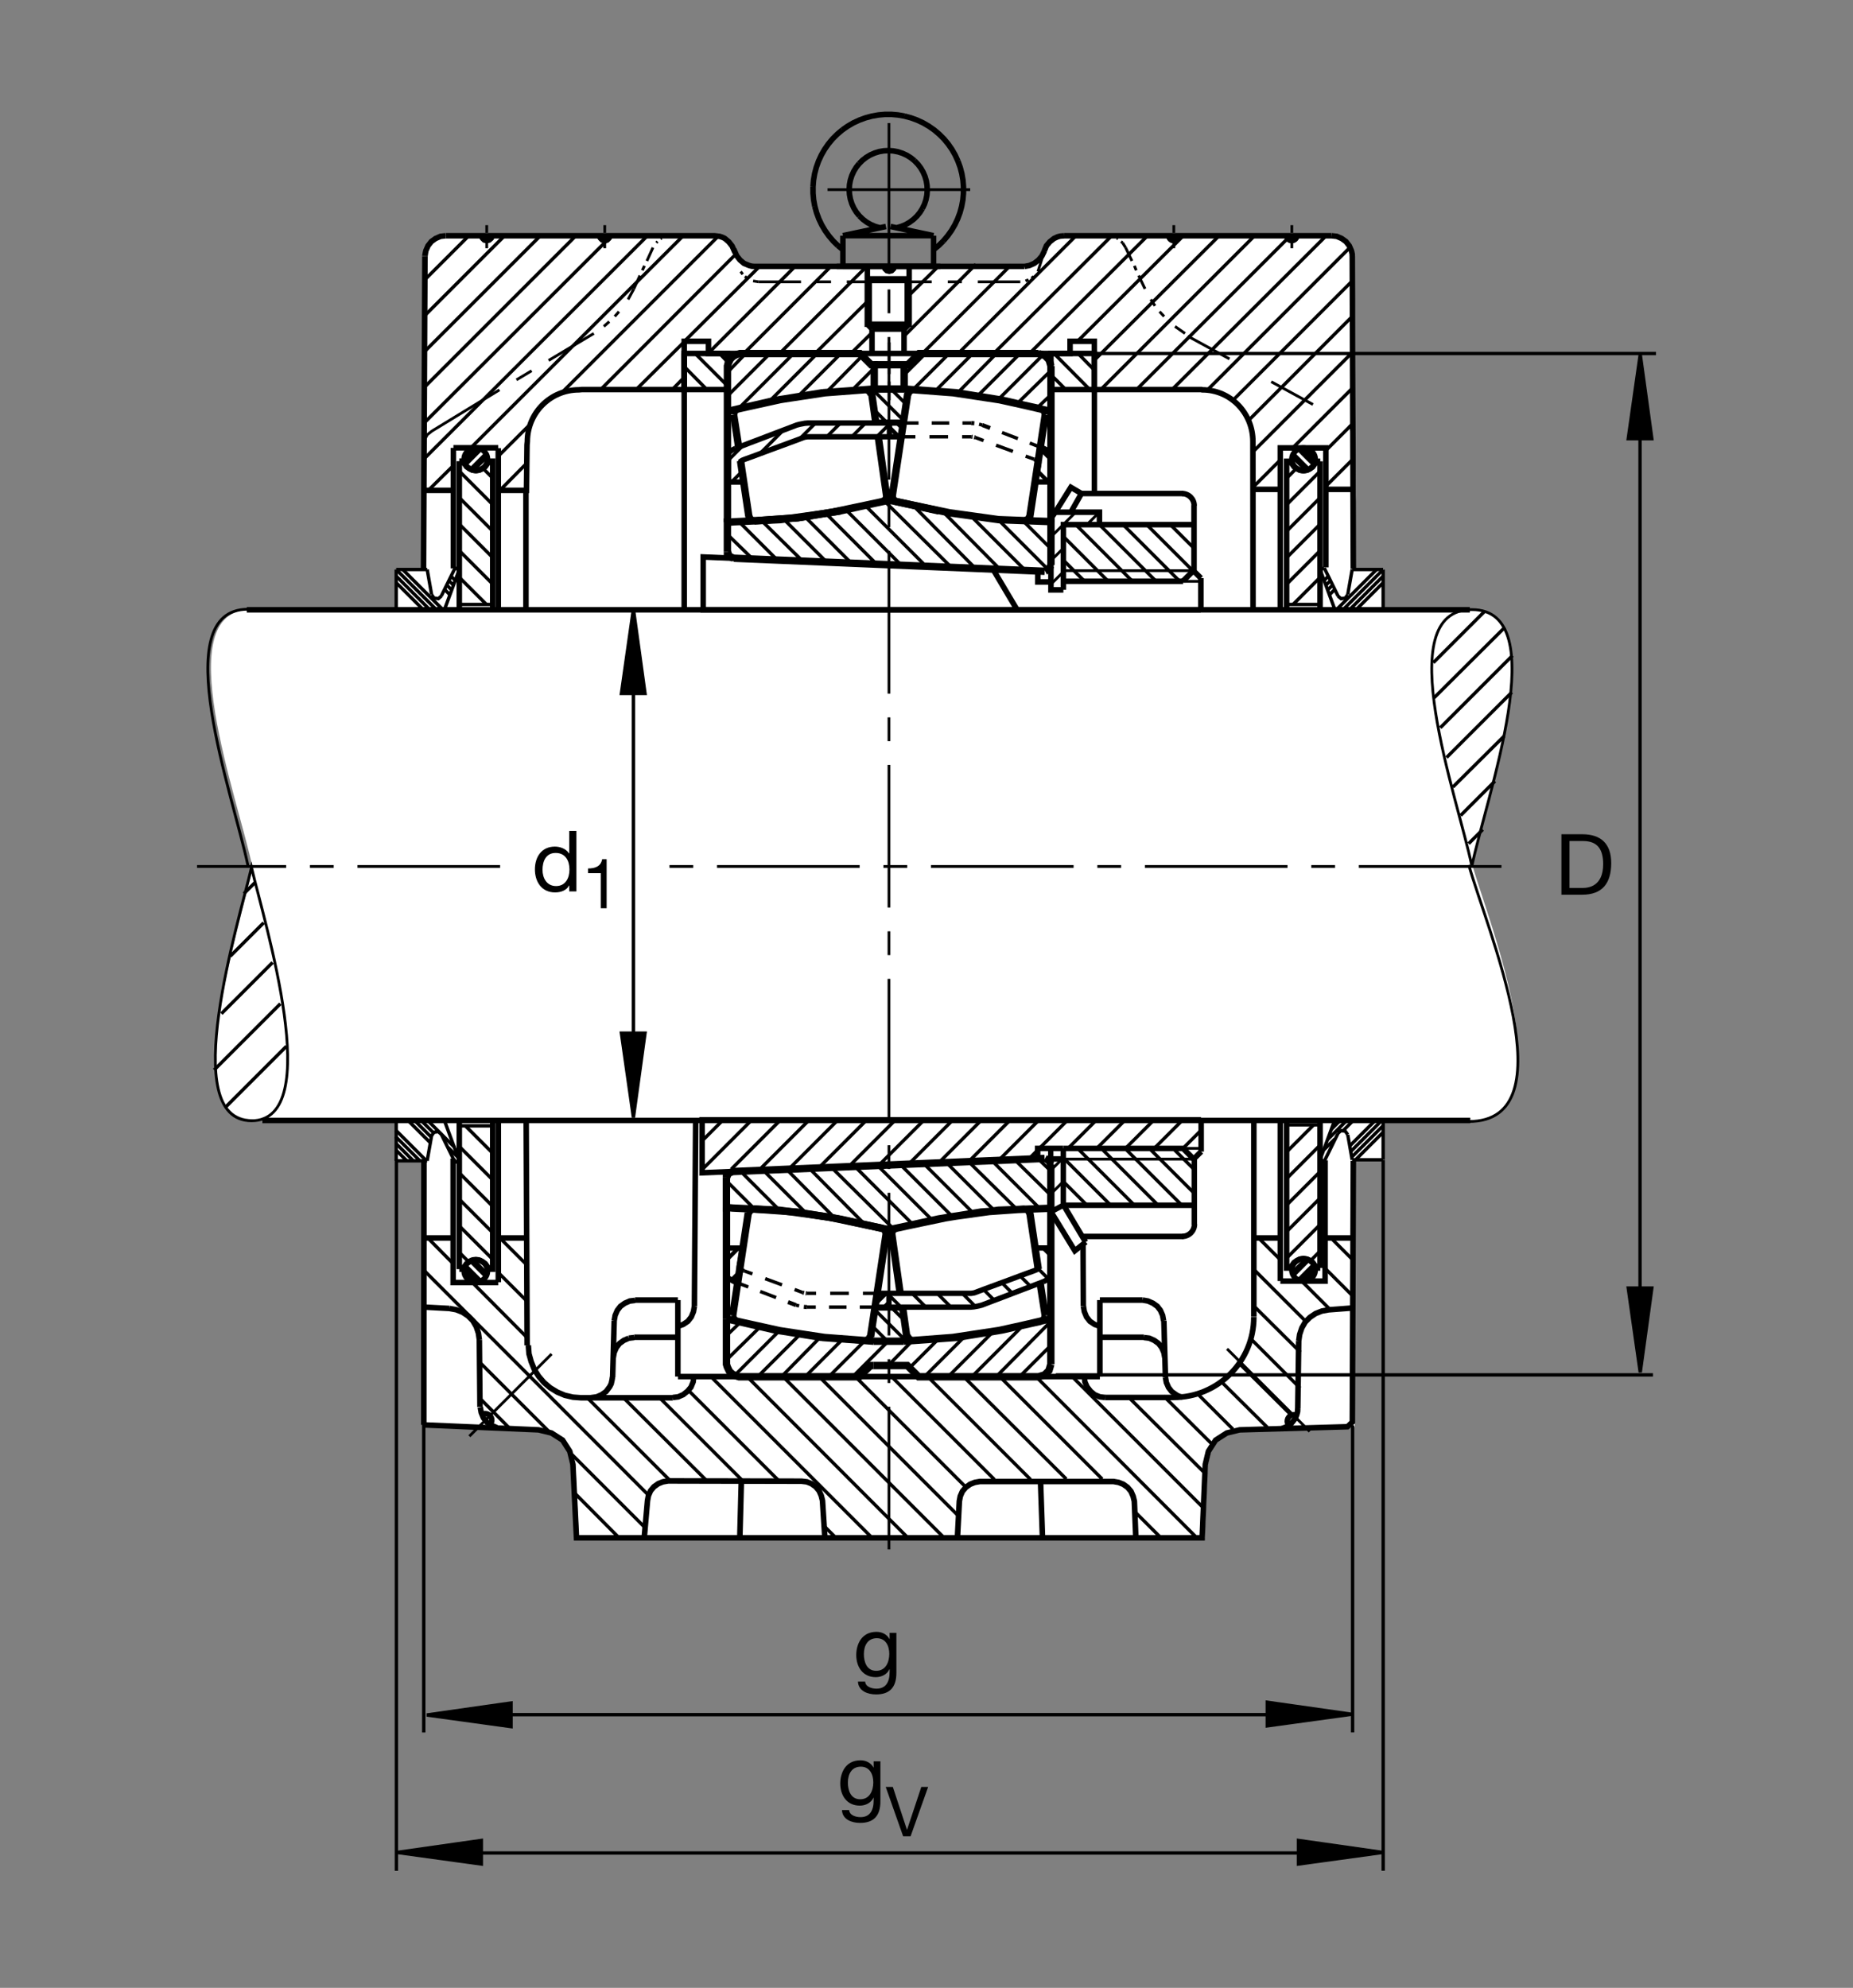 <?xml version="1.0" encoding="utf-8"?>
<!-- Generator: Adobe Illustrator 22.1.0, SVG Export Plug-In . SVG Version: 6.00 Build 0)  -->
<svg version="1.1" id="Ebene_1" xmlns="http://www.w3.org/2000/svg" xmlns:xlink="http://www.w3.org/1999/xlink" x="0px" y="0px"
	 viewBox="0 0 779.526 836.22" style="enable-background:new 0 0 779.526 836.22;" xml:space="preserve">
<rect x="0" y="0" width="779.526" height="836.22" fill="#808080" stroke="none"/>
<style type="text/css">
	.st0{fill:none;}
	.st1{fill:#FFFFFF;}
	.st2{fill-rule:evenodd;clip-rule:evenodd;stroke:#000000;stroke-width:1.165;stroke-miterlimit:10;}
	.st3{fill:none;stroke:#000000;stroke-width:1.165;stroke-miterlimit:10;}
	.st4{fill:none;stroke:#000000;stroke-width:2.329;stroke-miterlimit:10;}
	.st5{fill:none;stroke:#000000;stroke-width:1.165;stroke-miterlimit:10.433;}
	.st6{fill:none;stroke:#000000;stroke-width:2.33;stroke-miterlimit:10.433;}
	.st7{fill:none;stroke:#000000;stroke-width:1.165;stroke-miterlimit:10.433;stroke-dasharray:20,20;}
	.st8{fill:none;stroke:#000000;stroke-width:1.178;stroke-miterlimit:10;}
	.st9{fill:none;stroke:#000000;stroke-width:1.165;stroke-miterlimit:10.433;stroke-dasharray:60,10,10,10;}
	.st10{fill:none;stroke:#000000;stroke-width:2.356;stroke-miterlimit:10;}
	.st11{fill:none;stroke:#000000;stroke-width:2.33;stroke-miterlimit:3.864;}
	.st12{fill:none;stroke:#000000;stroke-width:1.417;stroke-miterlimit:3.864;}
	.st13{fill:none;stroke:#000000;stroke-width:1.165;stroke-miterlimit:10;stroke-dasharray:60,10,10,10;}
	.st14{fill:none;stroke:#000000;stroke-width:0;stroke-miterlimit:10;}
	.st15{stroke:#000000;stroke-width:1.417;stroke-miterlimit:3.864;}
	.st16{fill:none;stroke:#000000;stroke-width:3.107;stroke-miterlimit:10;}
	.st17{fill:none;stroke:#000000;stroke-width:2.268;stroke-miterlimit:3.864;}
	.st18{fill:none;stroke:#000000;stroke-width:1.417;stroke-miterlimit:10;}
	.st19{fill:none;stroke:#000000;stroke-width:1.7;stroke-miterlimit:10;}
	.st20{fill:none;stroke:#000000;stroke-width:1.701;stroke-miterlimit:10;stroke-dasharray:60,10,10,10;}
	.st21{fill:none;stroke:#000000;stroke-width:1.701;stroke-miterlimit:10;}
	.st22{fill:none;stroke:#000000;stroke-width:2.268;stroke-miterlimit:10;}
	.st23{fill:none;stroke:#000000;stroke-width:1.417;stroke-miterlimit:10.433;}
	.st24{fill:none;stroke:#000000;stroke-width:2.268;stroke-miterlimit:10.433;}
</style>
<polygon class="st0" points="0,0 779.526,0 779.526,836.22 0,836.22 0,0 "/>
<path class="st1" d="M105.368,256.46c-34.834,0-5.044,79.766,0.904,108.652c-5.481,25.544-31.946,105.684,0.156,105.684
	l-2.092,0.049l62.148,0.352v17.188h11.875l-0.312,31.875l0.312,79.063l49.231,2.344l5.454,1.318l4.699,3.008l3.008,4.698
	l1.316,5.458l1.504,30.938h131.604h131.607l1.318-30.938l1.314-5.458l3.008-4.698l4.702-3.008l5.45-1.318l47.373-1.416
	l-0.439-79.678v-32.724h12.5v-4.151l-0.21-12.5l36.606,0.342c41.284-0.342,8.071-83.276,1.147-107.014
	c5.947-28.887,34.732-107.822-0.102-107.822h-8.193l-29.092-0.352l-0.156-17.029h-12.5l0.869-30.972l-0.469-100.406v-0.869
	c-0.098-0.581-0.352-1.47-0.352-1.47l-0.893-2.041l-1.406-1.784l-1.782-1.277l-2.041-0.894l-2.227-0.256l-112.559,0.024
	l-1.573,0.134c-0.478,0.097-1.206,0.335-1.206,0.335l-1.416,0.656l-1.787,1.401l-1.401,1.66l-0.893,2.171l-0.493,1.111
	c-0.171,0.427-0.532,1.057-0.532,1.057l-1.401,1.66l-1.787,1.404l-2.041,0.894l-2.168,0.383h-56.792h-56.788l-0.064-0.005
	l-1.081-0.1c-0.402-0.093-1.025-0.278-1.025-0.278l-2.171-0.894l-1.658-1.404l-1.403-1.787l-0.894-2.041h-0.127l-0.894-2.044
	l-1.404-1.787l-1.658-1.401c0,0-0.594-0.334-0.994-0.493l-1.179-0.393l-2.168-0.264H188.513l-2.17,0.256l-2.041,0.894l-1.788,1.277
	l-1.404,1.784l-0.893,2.041c0,0-0.171,1.392-0.227,2.298l-1.58,98.291l-0.156,33.128h-11.25l-0.157,16.875
	C166.848,256.196,105.586,256.46,105.368,256.46L105.368,256.46z"/>
<polygon class="st2" points="569.19,183.759 568.545,180.676 569.19,183.759 "/>
<polygon class="st2" points="568.418,180.422 568.179,179.907 568.418,180.422 "/>
<polygon class="st2" points="567.993,179.455 567.612,178.815 567.993,179.455 "/>
<polygon class="st2" points="498.525,140.268 494.316,137.331 498.525,140.268 "/>
<line class="st3" x1="489.721" y1="133.122" x2="487.807" y2="131.079"/>
<polygon class="st2" points="485.893,128.654 484.106,125.974 485.893,128.654 "/>
<polygon class="st2" points="439.361,105.562 436.636,114.235 439.361,105.562 "/>
<line class="st3" x1="434.848" y1="116.276" x2="433.955" y2="117.043"/>
<polygon class="st2" points="432.68,117.68 431.401,118.19 432.68,117.68 "/>
<polygon class="st2" points="465.732,99.177 468.154,99.431 465.732,99.177 "/>
<polygon class="st2" points="469.814,100.197 470.327,100.451 469.814,100.197 "/>
<path class="st3" d="M471.602,101.601l0.64,0.507 M472.241,102.109l1.274,2.044"/>
<polygon class="st2" points="319.102,118.571 316.804,118.19 319.102,118.571 "/>
<line class="st3" x1="314.378" y1="117.043" x2="313.359" y2="116.276"/>
<polygon class="st2" points="312.466,115.381 311.572,114.235 312.466,115.381 "/>
<polygon class="st2" points="282.605,99.177 280.178,99.431 282.605,99.177 "/>
<polygon class="st2" points="278.391,100.197 277.881,100.451 278.391,100.197 "/>
<polygon class="st2" points="276.607,101.601 276.096,102.109 276.607,101.601 "/>
<polygon class="st2" points="266.653,121.506 264.228,125.974 266.653,121.506 "/>
<line class="st3" x1="260.4" y1="131.079" x2="258.613" y2="133.122"/>
<polygon class="st2" points="256.316,135.29 254.018,137.331 256.316,135.29 "/>
<path class="st3" d="M374.102,118.571h-17.864 M349.599,118.571h-5.996 M336.968,118.571h-17.866 M274.69,104.152l-2.552,5.616
	 M271.118,111.809l-0.891,1.914 M269.204,115.893l-2.551,5.613 M254.402,104.409v-3.064 M254.402,100.07v-1.023 M254.402,97.9v-3.19
	 M249.807,140.268l-19.014,11.355 M223.647,155.962l-6.382,3.831 M204.761,104.409v-3.064 M204.761,100.07v-1.023 M204.761,97.9
	v-3.19 M374.102,118.571h17.869 M398.736,118.571h5.869 M411.367,118.571h17.866 M473.516,104.152l2.681,5.616 M477.217,111.809
	l0.766,1.914 M479.004,115.893l2.68,5.613 M493.804,104.409v-3.064 M493.804,100.07v-1.023 M493.804,97.9v-3.19 M543.448,104.409
	v-3.064 M543.448,100.07v-1.023 M543.448,97.9v-3.19"/>
<path class="st4" d="M287.837,148.688v15.186 M103.818,256.523h514.526 M209.609,205.349v-7.019 M460.371,163.874h-18.262v-15.186
	h18.262V163.874L460.371,163.874z M439.316,105.556l0.893-2.168l1.401-1.66l1.787-1.404l1.421-0.655c0,0,0.723-0.239,1.201-0.337
	l1.577-0.132 M560.21,99.177l2.168,0.254l2.041,0.894l1.787,1.277l1.401,1.787l0.893,2.038c0,0,0.259,0.889,0.352,1.468v0.871
	 M187.461,99.177l-2.171,0.254l-2.043,0.894l-1.785,1.277l-1.404,1.787l-0.894,2.038c0,0-0.361,1.387-0.415,2.293 M557.807,205.864
	h11.44 M256.787,99.177l-0.598,1.021l-0.766,0.766l-1.02,0.254l-1.021-0.254l-0.767-0.766c0,0-0.415-0.589-0.591-1.006
	 M207.171,99.177l-0.537,1.062l-0.852,0.725l-1.02,0.254l-1.023-0.254l-0.764-0.766c0,0-0.385-0.574-0.54-0.981 M430.923,112.092
	l2.138-0.41l2.041-0.894l1.787-1.404l1.406-1.658c0,0,0.357-0.632,0.527-1.06l0.537-1.072 M309.018,105.556v0.127 M538.652,205.864
	h-11.523 M538.599,255.893V188.41h19.175v50.278 M560.151,99.177H447.612 M439.316,105.556v0.127 M430.893,112.065h-56.792
	 M568.882,107.727l0.439,131.577 M209.609,256.301V188.52 M190.732,239.099V188.41 M178.374,206.281h12.373 M209.609,188.378
	h-18.862"/>
<path class="st5" d="M104.316,256.279c-34.837,0-5.95,79.021,0,107.908 M619.194,256.44c-34.834,0-5.947,79.019,0,107.908
	 M619.194,256.44c34.834,0,5.947,79.019,0,107.908"/>
<path class="st4" d="M287.837,163.874h18.176v-15.186h-18.176V163.874L287.837,163.874z M178.755,107.817l-0.583,131.753"/>
<polyline class="st3" points="178.508,185.195 179.734,182.883 181.701,181.335 210.119,164.003 "/>
<line class="st4" x1="460.395" y1="207.644" x2="460.395" y2="163.833"/>
<line class="st6" x1="221.255" y1="206.196" x2="221.255" y2="256.506"/>
<path class="st4" d="M178.286,599.389l0.059-111.055 M190.632,487.368v52.138h18.997 M209.629,539.36v-67.9 M221.355,471.772
	l0.393,94.16 M201.653,563.56l0.263,28.3 M283.066,587.993h-38.774 M257.722,579.331l0.657-23.77 M266.784,562.524h18.384
	 M292.126,549.526l0.525-78.379 M267.178,546.899h17.991 M285.168,546.899v32.168 M285.195,579.067H462.7 M462.7,579.067v-32.168
	 M558.95,550.991l10.376-0.791 M546.347,564.116l-0.395,28.311 M490.278,579.331l-0.659-23.77 M481.216,562.524H462.7
	 M480.693,546.899H462.7 M189.048,550.424l-10.498-0.567 M267.178,547.026l-2.234,0.264l-2.1,0.918l-1.839,1.318l-1.313,1.699
	l-0.918,2.109l-0.396,2.227 M257.666,579.233l-0.183,1.221l-0.367,1.651l-0.61,1.211l-1.541,2.061l-1.839,1.309l-2.102,0.918
	l-3.006,0.419 M283.066,587.866l2.232-0.263l2.102-0.918l1.836-1.446l1.445-1.709l0.921-2.227l0.262-2.237 M285.168,557.924
	l2.232-0.781l1.967-1.318l1.445-1.836l0.921-2.236l0.393-2.227 M266.784,562.651l-2.233,0.264 M264.551,562.915l-2.102,0.918
	l-1.839,1.318l-1.311,1.709l-0.921,2.099l-0.393,2.227 M209.007,600.532l-2.232-0.918l-1.971-1.318l-1.445-1.836l-0.918-2.236
	l-0.396-2.227 M201.653,563.56l-0.393-2.754l-0.921-2.763l-1.445-2.49l-1.967-1.973l-2.364-1.572l-2.627-1.055l-2.888-0.527
	 M456.137,579.067l0.259,2.237l0.923,2.1l1.44,1.836l1.709,1.446l2.231,0.918l2.237,0.263 M490.014,571.186l-0.396-2.227
	l-0.918-2.099l-1.314-1.709l-1.835-1.318l-2.105-0.918l-2.232-0.264 M489.487,555.561l-0.391-2.227l-0.923-2.109l-1.314-1.699
	l-1.836-1.318l-2.099-0.918l-2.217-0.391 M462.729,557.924l-2.232-0.781l-1.973-1.318l-1.445-1.836l-0.918-2.236l-0.396-2.227
	 M490.278,579.331l0.391,2.236l0.923,2.1l1.313,1.709l1.836,1.309c0,0,1.186,0.869,2.568,0.966 M538.994,601.089l2.232-0.918
	l1.968-1.308l1.445-1.846c0,0,0.259-0.411,0.406-0.683l0.459-1.172l0.362-1.338l0.078-1.406 M546.347,564.116l0.391-2.754
	l0.923-2.754l1.445-2.5l1.968-1.962l2.363-1.582l2.627-1.045l2.885-0.528 M244.453,587.993l-3.413-0.254l-3.415-0.791l-3.152-1.319
	l-3.02-1.836l-2.625-2.227l-2.233-2.627l-1.836-2.891l-1.316-3.281l-0.918-3.281l-0.263-3.555 M178.369,520.766h12.264
	 M209.629,520.766h11.726 M618.516,471.323H110.388"/>
<path class="st5" d="M617.891,471.772c42.588,0,7.271-81.665,0-107.944 M105.801,471.46c-31.372,0-5.356-83.64,0-106.526
	C111.157,387.819,137.173,471.46,105.801,471.46L105.801,471.46z"/>
<line class="st7" x1="499.682" y1="141.406" x2="566.45" y2="177.863"/>
<path class="st4" d="M372.06,112.065l0.257,1.021l0.764,0.765l1.021,0.256l1.021-0.256l0.766-0.765l0.257-1.021l-0.257,1.021
	l-0.766,0.765 M287.837,163.874h-43.106l-1.214,0.114c-12.029,0-21.677,9.751-21.677,21.783l-0.134,1.33l-0.229,19.18h-11.868
	 M287.837,256.523V143.586h10.207v5.102h152.116v-5.102h10.21v20.288h45.044l0.293,0.114c12.027,0,21.367,9.751,21.367,21.783
	l0.054,70.734 M374.102,112.065h-56.787l-0.063-0.005l-1.079-0.1c-0.406-0.092-1.028-0.278-1.028-0.278l-2.168-0.894l-1.66-1.404
	l-1.404-1.787l-0.894-2.041h-0.125l-0.896-2.041l-1.404-1.787l-1.658-1.404c0,0-0.591-0.332-0.993-0.493l-1.18-0.393l-2.165-0.262
	H187.554"/>
<path class="st6" d="M495.893,99.165c0,1.13-1.021,2.048-2.153,2.048c-1.133,0-2.046-0.918-2.046-2.048 M545.556,99.165
	c0,1.13-1.02,2.048-2.148,2.048c-1.133,0-2.051-0.918-2.051-2.048"/>
<line class="st8" x1="516.201" y1="567.407" x2="550.967" y2="602.172"/>
<path class="st6" d="M542.232,599.633c-0.381-0.479-0.684-1.084-0.684-1.738c0-1.543,1.245-2.784,2.783-2.784
	c0.381,0,0.747,0.078,1.079,0.215"/>
<line class="st8" x1="232.048" y1="569.565" x2="197.453" y2="604.165"/>
<path class="st6" d="M206.189,599.165c0.383-0.479,0.686-1.084,0.686-1.738c0-1.543-1.245-2.783-2.783-2.783
	c-0.381,0-0.747,0.078-1.08,0.214"/>
<line class="st9" x1="631.641" y1="364.484" x2="276.638" y2="364.484"/>
<path class="st4" d="M538.628,538.911h18.818V488.1 M455.742,549.526l-0.127-26.133 M557.446,520.766h11.88"/>
<line class="st6" x1="527.466" y1="553.95" x2="527.466" y2="471.303"/>
<path class="st4" d="M527.671,520.766h10.933 M538.604,471.382v67.5"/>
<path class="st10" d="M438.554,646.811l-0.815-23.603 M311.233,646.811l0.632-23.848 M402.798,646.391l0.786-14.903l0.386-2.07
	l0.908-2.07l1.421-1.68l1.812-1.298l1.943-0.771l2.197-0.391h56.153l2.197,0.391l1.943,0.771l1.812,1.298l1.421,1.68l0.908,2.07
	l0.513,2.07l0.615,15.108 M346.987,646.596l-0.979-15.362l-0.517-2.06l-0.906-2.07l-1.423-1.69l-1.809-1.289l-1.943-0.771
	l-2.197-0.264l-56.153-0.127l-2.197,0.391l-1.941,0.771l-1.811,1.289l-1.423,1.69l-0.905,2.07l-0.389,2.06l-1.35,15.362"/>
<path class="st11" d="M195.242,193.166c0-2.634,2.2-4.768,4.915-4.768c2.717,0,4.917,2.134,4.917,4.768
	c0,2.634-2.2,4.771-4.917,4.771C197.441,197.937,195.242,195.8,195.242,193.166L195.242,193.166z"/>
<line class="st9" x1="373.977" y1="651.772" x2="373.977" y2="51.145"/>
<path class="st4" d="M395.583,112.075H351.98 M569.326,488.325l-0.419,109.902l-2.051,1.943l-45.332,1.318l-5.454,1.319
	l-4.697,3.008l-3.013,4.698l-1.314,5.449l-1.319,30.947H374.121H242.517l-1.504-30.947l-1.316-5.449l-3.008-4.698l-4.7-3.008
	l-5.452-1.319l-48.193-2.08 M464.936,587.866h28.198l0.566-0.029c18.648,0,33.765-15.117,33.765-33.76 M193.218,256.406v-62.405
	 M193.22,194.001h1.309 M194.612,194.001l1.645,2.305l1.223,0.786l1.192,0.622l1.543,0.247l1.458-0.219l1.191-0.594l1.294-0.842
	l1.646-2.305 M205.803,194.001h1.481v62.405"/>
<path class="st11" d="M195.242,534.643c0-2.637,2.2-4.776,4.915-4.776c2.717,0,4.917,2.138,4.917,4.776
	c0,2.627-2.2,4.765-4.917,4.765C197.441,539.409,195.242,537.271,195.242,534.643L195.242,534.643z"/>
<path class="st4" d="M193.218,471.479v62.402 M193.22,533.881h1.309 M194.612,533.881l1.645-2.305l1.223-0.791l1.192-0.616
	l1.543-0.244l1.458,0.215l1.191,0.596l1.294,0.84l1.646,2.305 M205.803,533.881h1.481v-62.402 M555.323,471.04v62.354
	 M555.41,533.393h-1.396 M553.93,533.393l-1.646-2.295l-1.225-0.791l-1.192-0.625l-1.543-0.244l-1.455,0.215l-1.191,0.596
	l-1.294,0.85l-1.651,2.295 M542.734,533.393h-1.479V471.04"/>
<path class="st11" d="M543.467,534.233c0-2.636,2.202-4.766,4.917-4.766c2.715,0,4.912,2.129,4.912,4.766
	c0,2.637-2.197,4.766-4.912,4.766C545.669,538.999,543.467,536.87,543.467,534.233L543.467,534.233z"/>
<path class="st12" d="M566.982,477.319l-1.03-1.445l-1.777-0.273l-1.372,1.172 M581.87,487.876h-13.037 M568.833,487.876
	l-1.851-10.488 M562.871,476.772l-5.761,11.719 M557.109,488.491l-1.782-0.615 M555.327,487.876l6.265-16.953 M581.87,487.846
	v-16.992 M581.846,470.932h-20.279 M181.557,477.749l1.028-1.435l1.782-0.273l1.372,1.162 M166.673,488.305h13.032 M179.704,488.305
	l1.853-10.488 M185.671,477.202l5.759,11.719 M191.43,488.921l1.783-0.615 M193.213,488.305l-6.264-16.953 M166.673,488.286v-17.002
	 M166.697,471.362h20.275"/>
<path class="st4" d="M555.323,256.406v-62.354 M555.41,194.052h-1.396 M553.93,194.052l-1.646,2.305l-1.225,0.789l-1.192,0.622
	l-1.543,0.244l-1.455-0.217l-1.191-0.596l-1.294-0.842l-1.651-2.305 M542.734,194.052h-1.479v62.354"/>
<path class="st11" d="M543.467,193.22c0-2.635,2.202-4.771,4.917-4.771c2.715,0,4.912,2.136,4.912,4.771
	c0,2.632-2.197,4.768-4.912,4.768C545.669,197.988,543.467,195.852,543.467,193.22L543.467,193.22z"/>
<path class="st12" d="M181.557,250.134l1.028,1.441l1.782,0.273l1.372-1.167 M166.673,239.575h13.032 M179.704,239.575l1.853,10.49
	 M185.671,250.681l5.759-11.724 M191.43,238.957l1.783,0.618 M193.213,239.575l-6.264,16.955 M166.673,239.599v16.999
	 M166.697,256.521h20.275 M566.982,250.134l-1.03,1.441l-1.777,0.273l-1.372-1.167 M581.87,239.575h-13.037 M568.833,239.575
	l-1.851,10.49 M562.871,250.681l-5.761-11.724 M557.109,238.957l-1.782,0.618 M555.327,239.575l6.265,16.955 M581.87,239.599v16.999
	 M581.846,256.521h-20.279 M207.309,254.274h-14.038 M541.23,254.274h14.038 M207.309,473.608h-14.038 M541.23,473.178h14.038"/>
<line class="st13" x1="408.135" y1="79.768" x2="339.585" y2="79.768"/>
<path class="st3" d="M366.245,117.312v20.444 M381.086,117.312v20.444"/>
<path class="st4" d="M374.648,95.283l18.084,3.843 M392.732,99.126v5.939 M392.732,105.065v6.968 M392.732,112.034h-38.13
	 M354.602,112.034v-6.968 M354.602,105.065v-5.939 M354.602,99.126l18.098-3.843 M370.176,95.811l-1.951-0.54l-1.862-0.793
	l-1.76-1.014l-1.611-1.215l-1.453-1.407 M361.538,90.842l-1.276-1.572l-1.069-1.729l-0.838-1.833l-0.615-1.936l-0.367-1.98
	l-0.132-2.024 M357.241,79.768l0.117-1.995l0.366-1.965l0.6-1.892l0.823-1.817l1.043-1.719l1.23-1.553 M361.421,68.828l1.423-1.409
	l1.567-1.215l1.716-1.028l1.833-0.806l1.906-0.588l1.966-0.337l1.995-0.103l1.98,0.146l1.963,0.381l1.895,0.615l1.819,0.838
	l1.684,1.057l1.555,1.246 M384.724,67.624l1.394,1.438l1.204,1.584l1.01,1.729l0.791,1.836l0.556,1.905l0.323,1.965l0.088,1.994
	l-0.161,1.994l-0.396,1.951l-0.629,1.892l-0.865,1.804 M388.039,87.717l-1.072,1.685l-1.26,1.543l-1.455,1.377l-1.596,1.189
	l-1.731,0.996l-1.848,0.764l-1.921,0.54 M392.732,105.065l2.138-1.76l1.985-1.951 M396.855,101.355l1.787-2.112l1.617-2.258
	l1.406-2.39l1.187-2.507l0.972-2.598l0.732-2.668l0.499-2.727l0.249-2.771l0.015-2.771l-0.22-2.759l-0.469-2.742l-0.703-2.671
	l-0.943-2.61 M402.983,67.771l-1.158-2.522l-1.376-2.405l-1.582-2.273l-1.777-2.141l-1.971-1.965l-2.109-1.79l-2.276-1.582
	l-2.388-1.396l-2.522-1.172l-2.598-0.952l-2.683-0.72 M380.544,48.852l-2.727-0.484l-2.759-0.249h-2.786l-2.757,0.249l-2.727,0.484
	l-2.685,0.72l-2.595,0.952l-2.522,1.172l-2.393,1.396l-2.27,1.582 M354.324,54.675l-2.112,1.79l-1.966,1.965l-1.775,2.141
	l-1.584,2.273l-1.377,2.405l-1.16,2.522l-0.94,2.61l-0.703,2.671l-0.469,2.742l-0.22,2.759 M342.019,78.552l0.014,2.771l0.25,2.771
	l0.498,2.727 M342.781,86.821l0.734,2.668l0.967,2.598l1.187,2.507l1.408,2.39l1.614,2.258l1.789,2.112l1.978,1.951
	 M352.458,103.305l2.144,1.76 M354.602,99.126h38.13 M382.466,112.034v24.343h-17.598v-24.343 M364.868,117.312h17.598
	 M364.868,136.376l2.053,2.053"/>
<polyline class="st6" points="366.921,138.43 380.412,138.43 382.466,136.376 "/>
<polyline class="st14" points="374.648,95.283 373.667,95.183 372.683,95.283 "/>
<path class="st6" d="M366.836,138.488v10.156 M380.31,138.513v10.132"/>
<line class="st9" x1="210.388" y1="364.484" x2="82.888" y2="364.484"/>
<path class="st12" d="M608.55,318.642l27.437-27.432 M632.779,309.631l-21.573,21.445 M614.453,343.049l14.438-14.441
	 M623.755,348.962l-5.923,5.923 M602.974,278.759l21.534-21.533 M633.037,263.916l-29.722,29.59 M605.898,306.142l30.381-30.384
	 M117.949,422.231l-27.876,27.871 M120.466,440.151l-25.391,25.391 M96.809,402.292l14.123-14.124 M93.12,426.421l21.553-21.55
	 M102.597,375.935l4.746-4.747 M193.179,209.304l14.028,14.029 M193.179,220.449l14.028,14.031 M203.213,197.046l3.994,3.994
	 M193.179,231.599l14.055,14.055 M199.231,197.8l5.708-5.705 M189.671,242.326l1.665,1.665 M188.755,244.167l1.89,1.889
	 M187.839,246.008l2.051,2.051 M186.968,247.893l2.277,2.28 M169.558,239.716l16.772,16.775 M166.787,239.704l16.87,16.867
	 M166.694,242.365l14.121,14.123 M166.753,245.183l11.321,11.318 M193.179,242.819l11.436,11.436 M193.179,198.156l14.028,14.029
	 M204.382,190.842l-6.467,6.467 M195.915,195.52l6.523-6.521 M195.488,192.246l3.674-3.677 M201.12,188.503l-5.737,5.74
	 M207.242,507.436l-14.029-14.034 M197.204,530.834l-3.992-3.994 M207.242,496.284l-14.056-14.053 M199.231,530.083l5.708,5.703
	 M170.977,488.159l-4.273-4.267 M173.867,488.296l-7.136-7.139 M176.492,488.159l-10.073-10.068 M179.38,488.296l-12.851-12.852
	 M181.003,480.688l-9.294-9.297 M181.535,478.461l-7.15-7.148 M182.337,476.508l-5.113-5.117 M191.286,482.7l-11.318-11.318
	 M207.242,485.063l-11.438-11.436 M207.242,529.731l-14.029-14.033 M204.382,537.045l-6.467-6.474 M195.915,532.368l6.523,6.513
	 M195.488,535.639l3.674,3.672 M201.12,539.38l-5.737-5.742 M541.25,506.948l14.029-14.023 M541.25,518.091l14.029-14.024
	 M541.25,529.243l14.029-14.034 M551.284,530.356l3.995-3.994 M541.25,495.805l14.057-14.063 M543.911,536.811l6.538-6.543
	 M552.495,532.006l-6.635,6.641 M549.131,529.78l-5.708,5.703 M552.949,535.258l-3.672,3.672 M547.212,539.096l5.742-5.733
	 M541.25,484.584l11.333-11.337 M564.063,471.059l-3.979,3.984 M566.875,471.01l-8.223,8.223 M561.573,479.067l-4.581,4.58
	 M578.984,470.893l-11.172,11.162 M581.753,470.874l-13.55,13.555 M581.846,473.54l-13.174,13.174 M581.787,476.352l-11.318,11.318
	 M569.698,470.942l-4.775,4.776 M207.242,518.501l-14.029-14.023 M192.466,486.635l-3.938-3.936 M555.362,220.5l-14.029,14.031
	 M555.362,209.355l-14.029,14.031 M555.362,198.208l-14.029,14.028 M545.327,197.097l-3.994,3.994 M555.362,231.647l-14.053,14.055
	 M543.911,190.645l6.538,6.535 M552.495,195.441l-6.635-6.635 M549.131,197.673l-5.708-5.708 M552.949,192.194l-3.672-3.674
	 M547.212,188.352l5.742,5.74 M555.362,242.871l-11.328,11.328 M558.872,242.326l-1.67,1.665 M559.785,244.167l-1.889,1.889
	 M560.703,246.008l-2.051,2.051 M561.573,247.893l-2.275,2.28 M578.984,239.716l-16.772,16.775 M581.753,239.704l-16.87,16.867
	 M581.846,242.365l-14.122,14.123 M581.787,245.183l-11.318,11.318 M309.529,106.914l-57.422,57.549 M236.308,165.207l65.796-65.799
	 M287.273,99.313l-88.916,88.789 M178.435,192.971l93.784-93.657 M257.163,99.313l-79.104,78.978 M178.166,163.254l63.943-63.94
	 M227.18,99.313l-49.038,49.036 M178.122,133.315l34.004-34.002 M197.073,99.313l-18.835,18.835 M287.854,143.645l31.679-31.555
	 M334.463,112.09l-36.108,36.106 M312.964,148.645l36.552-36.555 M364.592,112.07l-36.731,36.731 M343.052,148.54l21.74-21.614
	 M395.257,111.516l-12.996,12.866 M380.386,141.313l30.142-30.135 M425.307,111.452l-37.224,37.219 M403.169,148.645L452.5,99.313
	 M467.554,99.313l-49.536,49.409 M433.125,148.671l49.482-49.358 M497.666,99.313l-44.384,44.253 M460.391,151.516l52.329-52.202
	 M527.646,99.313l-64.565,64.565 M478.203,163.811L542.7,99.313 M557.349,99.719l-64.024,63.897 M508.149,163.847l59.741-59.741
	 M568.828,118.225l-50.156,50.156 M525.391,176.718l43.282-43.408 M568.828,148.335l-41.875,41.875 M543.887,188.332l25.097-25.1
	 M569.141,178.132l-11.523,11.524 M569.375,192.924l-11.508,11.504 M267.698,163.801l20.034-19.907 M287.888,158.667l-4.854,4.978
	 M221.631,194.812l-11.206,11.333 M190.615,195.969l-10.383,10.259 M527.31,204.785l11.284-11.289 M442.182,157.707l6.338,6.335
	 M458.384,163.801l-14.854-14.978 M453.637,148.823l6.646,6.775 M209.553,191.962l13.569-13.569 M297.417,163.916l-9.663-9.795
	 M292.419,148.682l13.594,13.593 M306.013,152.17l-3.301-3.428 M209.536,535.239l12.644,12.647 M222.209,532.69l-12.219-12.216
	 M221.25,562.182l-22.254-22.383 M297.121,622.7l-34.309-34.18 M246.955,587.885l35.205,35.205 M272.82,628.969l-94.558-94.688
	 M201.47,572.719l29.655,29.658 M240.6,611.85l30.53,30.527 M278.034,588.521l34.183,34.18 M327.503,622.758l-37.678-37.675
	 M299.148,579.185l67.74,67.744 M381.826,646.772l-68.088-68.222 M328.833,578.549l68.218,68.222 M403.203,637.7l-59.148-59.151
	 M359.28,578.549l47.702,47.705 M418.31,622.358l-43.808-43.808 M260.1,646.567l-18.506-18.632 M389.724,578.549l43.811,43.808
	 M448.569,622.172l-43.75-43.623 M420.044,578.549l43.623,43.623 M474.283,587.251l33.198,33.066 M510.41,608.032l-20.903-20.781
	 M527.266,533.803l22.212,22.207 M539.013,530.327l-9.546-9.541 M506.172,634.233l-55.679-55.683 M435.268,578.549l68.086,68.222
	 M514.404,581.841l18.716,18.584 M543.154,595.239l-21.562-21.435 M518.681,601.216l-15.024-15.029 M528.1,549.995l18.979,18.857
	 M546.933,583.92l-20.561-20.557 M559.546,550.864l-13.12-13.125 M557.422,533.51l11.958,11.963 M569.17,530.034l-9.087-9.082
	 M477.422,635.932l10.84,10.839 M190.288,531.216l-10.193-10.322 M214.253,600.717l-12.236-12.363 M351.721,646.977l-5.056-5.049
	 M366.878,139.895l-8.855,8.731 M561.016,779.487H187.263"/>
<g>
	<g>
		<g>
			<path d="M370.371,757.778c0,5.986-2.744,9.05-8.551,9.05c-3.456,0-7.447-1.39-7.625-5.416h3.028
				c0.142,2.209,2.779,2.993,4.775,2.993c3.955,0,5.522-2.85,5.522-6.983v-1.211h-0.071c-0.998,2.245-3.42,3.349-5.736,3.349
				c-5.487,0-8.23-4.311-8.23-9.335c0-4.347,2.138-9.727,8.516-9.727c2.316,0,4.382,1.033,5.487,3.064h-0.036h0.071v-2.637h2.85
				V757.778z M367.378,749.761c0-3.242-1.425-6.591-5.237-6.591c-3.884,0-5.451,3.171-5.451,6.698c0,3.313,1.211,7.019,5.202,7.019
				S367.378,753.217,367.378,749.761z"/>
		</g>
	</g>
</g>
<g>
	<g>
		<g>
			<path d="M383.07,772.451h-3.139l-7.325-20.755h2.994l5.93,17.993h0.058l5.988-17.993h2.878L383.07,772.451z"/>
		</g>
	</g>
</g>
<path class="st12" d="M166.76,487.709v299.268 M581.88,488.022v298.926"/>
<polygon class="st15" points="546.25,784.126 581.685,779.248 546.25,774.204 546.25,784.126 "/>
<polygon class="st15" points="202.49,774.204 202.49,784.126 167.058,779.248 202.49,774.204 "/>
<line class="st12" x1="552.485" y1="721.293" x2="188.201" y2="721.293"/>
<g>
	<g>
		<g>
			<path d="M377.097,703.735c0,5.986-2.744,9.05-8.551,9.05c-3.456,0-7.447-1.39-7.625-5.416h3.028
				c0.142,2.209,2.779,2.993,4.775,2.993c3.955,0,5.522-2.85,5.522-6.983v-1.211h-0.071c-0.998,2.245-3.42,3.349-5.736,3.349
				c-5.487,0-8.23-4.311-8.23-9.335c0-4.347,2.138-9.727,8.516-9.727c2.316,0,4.382,1.033,5.487,3.064h-0.036h0.071v-2.637h2.85
				V703.735z M374.104,695.718c0-3.242-1.425-6.591-5.237-6.591c-3.884,0-5.451,3.171-5.451,6.698c0,3.313,1.211,7.019,5.202,7.019
				S374.104,699.174,374.104,695.718z"/>
		</g>
	</g>
</g>
<path class="st12" d="M178.269,599.272v129.512 M569.018,599.584v129.17"/>
<polygon class="st15" points="533.125,726.001 568.56,721.123 533.125,716.079 533.125,726.001 "/>
<polygon class="st15" points="214.99,716.391 214.99,726.313 179.558,721.435 214.99,716.391 "/>
<g>
	<g>
		<g>
			<path d="M242.483,374.98h-3.028v-2.494h-0.071c-0.998,2.031-3.349,2.922-5.879,2.922c-5.665,0-8.48-4.489-8.48-9.691
				c0-5.202,2.779-9.584,8.409-9.584c1.888,0,4.596,0.713,5.95,2.886h0.071v-9.477h3.028V374.98z M233.932,372.735
				c4.062,0,5.629-3.491,5.629-6.948c0-3.634-1.639-6.983-5.807-6.983c-4.133,0-5.523,3.527-5.523,7.126
				C228.232,369.386,230.013,372.735,233.932,372.735z"/>
		</g>
	</g>
</g>
<g>
	<g>
		<g>
			<path d="M255.202,382.07h-2.471v-14.767h-5.349v-1.977c2.82,0,5.378-0.756,5.93-3.866h1.89V382.07z"/>
		</g>
	</g>
</g>
<line class="st12" x1="266.465" y1="269.287" x2="266.465" y2="451.293"/>
<polygon class="st15" points="694.897,184.546 690.024,149.113 684.98,184.546 694.897,184.546 "/>
<polygon class="st15" points="684.98,541.845 694.897,541.845 690.024,577.28 684.98,541.845 "/>
<path class="st12" d="M689.936,167.082v391.252 M460.254,148.706h236.387 M444.17,578.364h251.221"/>
<g>
	<g>
		<g>
			<path d="M656.861,350.933h8.729c7.839,0,12.221,3.919,12.221,12.114c0,8.515-3.741,13.325-12.221,13.325h-8.729V350.933z
				 M660.246,373.522h5.63c2.316,0,8.551-0.641,8.551-10.012c0-6.057-2.245-9.727-8.48-9.727h-5.701V373.522z"/>
		</g>
	</g>
</g>
<polygon class="st15" points="271.345,291.699 266.472,256.267 261.426,291.699 271.345,291.699 "/>
<polygon class="st15" points="261.426,434.609 271.345,434.609 266.472,470.043 261.426,434.609 "/>
<path class="st3" d="M447.348,240.043h54.956 M374.068,168.352v-7.851 M374.068,157.36v-2.617 M374.068,151.863v-7.849
	 M442.363,235.571l5.234-5.237 M442.363,225.627l10.054-10.053 M440.869,219.646l1.309,1.311"/>
<path class="st4" d="M505.185,256.506v-13.305 M505.185,243.201l-2.881-2.879 M502.304,240.043v-19.348h-54.956v22.505
	 M447.348,243.201v4.895 M447.348,248.147h-5.234v-30.071l1.831-2.617h18.579v5.237 M450.488,215.459l4.448-7.852h42.793
	 M502.304,212.551v8.145 M497.729,244.528h-50.381"/>
<line class="st5" x1="504.951" y1="244.548" x2="496.103" y2="244.548"/>
<polyline class="st4" points="454.936,207.607 450.488,204.992 443.945,215.459 "/>
<path class="st16" d="M306.023,232.209l0.784,1.831l1.831,0.783 M308.637,234.824l130.86,5.498 M439.682,240.266l1.572-0.784
	l0.781-1.57 M442.115,173.063v-19.106 M442.115,153.957l-0.786-2.615l-1.831-1.834l-2.617-0.786 M436.88,148.723h-50.251
	l-4.71,4.712h-1.57v10.205 M380.349,163.64l20.676,1.572l20.674,3.14 M421.699,168.352l20.415,4.712 M306.023,173.063l20.413-4.712
	 M326.435,168.352l20.674-3.14l20.676-1.572 M367.785,163.64h6.282h6.281 M380.349,153.435h-12.564 M308.616,174.372l0.261-1.309
	l1.311-1.047 M437.925,172.016l-17.793-3.926l-17.798-2.879l-18.322-1.311 M364.361,163.901l1.308,0.525l0.784,1.309
	 M381.895,165.734l0.784-1.309l1.309-0.525 M364.382,163.901l-18.318,1.311 M346.064,165.212l-17.798,2.879l-17.796,3.926
	 M438.164,172.016l1.309,1.047l0.264,1.309 M439.736,174.372l-6.543,43.181 M433.193,217.292l-0.786,1.306l-1.309,0.525
	 M317.275,219.123l18.32-1.309l17.798-2.878 M306.023,234.824v-2.614 M442.115,219.646v-46.583 M306.023,219.646v-46.583"/>
<path class="st6" d="M502.368,212.727c0-2.817-2.285-5.102-5.103-5.102 M502.368,239.743l-4.638,4.638"/>
<path class="st4" d="M439.283,240.314l-143.467-6.013v22.204h209.297 M417.656,239.326l10.469,17.62"/>
<polyline class="st6" points="436.587,240.388 436.587,244.799 441.929,244.799 "/>
<path class="st16" d="M394.978,214.936l-17.793-3.926l-0.945-0.403l-0.628-0.642l-0.261-1.311l6.543-43.181 M367.785,163.64v-10.205
	h-1.308l-4.712-4.712h-50.507l-1.44,0.439l-1.333,0.698l-1.221,1.131l-0.869,1.797l-0.371,1.169v19.106"/>
<line class="st3" x1="442.324" y1="245.551" x2="447.559" y2="240.319"/>
<path class="st16" d="M442.115,237.705v-18.059l-1.05-0.262l-20.932-0.786l-20.679-2.878l-24.075-5.054l-1.189-0.085l-1.421,0.112
	l-23.826,5.027l-20.677,2.878l-19.57,0.908l-1.384,0.119h-1.311v12.562 M310.766,188.201l-2.15-13.828 M366.701,165.473
	l1.758,12.461 M369.49,183.906l3.505,24.749l-0.146,1.113l-0.639,0.754l-1.045,0.489l-17.798,3.926l-17.795,2.878l-17.991,1.262
	l-0.898-0.118l-0.669-0.231l-0.667-0.726l-0.376-1.132l-3.445-23.04"/>
<path class="st12" d="M492.344,220.695l9.946,9.941 M502.256,240.549l-19.858-19.853 M472.456,220.695l23.559,23.559
	 M486.074,244.255l-23.565-23.559 M452.568,220.695l23.56,23.559 M465.923,244.255l-18.594-18.589 M447.329,235.612l8.648,8.643
	 M306.086,156.574l7.591-7.852 M323.884,148.723l-17.798,17.798 M310.798,171.753l23.032-23.03 M343.775,148.723l-19.89,19.89
	 M336.184,166.259l17.535-17.536 M362.617,149.77L347.7,164.949 M358.691,163.901l9.16-9.158 M380.412,157.622l8.902-8.899
	 M399.258,148.723l-14.919,14.917 M393.762,164.165l15.441-15.442 M419.15,148.723l-16.225,16.489 M411.557,166.259l17.535-17.536
	 M438.677,149.35l-18.482,18.479 M428.31,169.399l13.867-13.61 M442.178,165.998l-5.757,5.493 M419.936,218.598l20.884,20.886
	 M442.178,230.9l-11.514-11.516 M431.255,239.863l-22.573-22.57 M396.904,215.459l23.574,23.835 M410.151,238.916l-26.123-26.387
	 M372.109,210.82l27.983,27.715 M389.402,238.054l-25.213-25.21 M356.074,214.673l23.032,23.032 M369.187,237.731L347.7,216.245
	 M338.804,217.553l19.089,19.089 M347.835,236.528l-17.93-17.93 M320.483,219.123l17.29,17.029 M326.956,235.542l-16.157-16.158
	 M306.089,224.882l10.427,10.163 M379.968,176.716l-12.571-12.573 M381.028,169.87l-5.728-5.728 M372.937,177.587l-5.166-5.166"/>
<polyline class="st17" points="436.108,193.61 436.733,194.001 437.012,194.555 436.992,195.109 435.572,202.719 442.031,202.719 
	442.031,190.503 440.62,189.448 439.023,188.615 436.523,187.673 "/>
<path class="st18" d="M421.533,181.953l6.665,2.556 M433.193,186.394l3.33,1.279 M431.46,191.892l3.535,1.274 M426.113,189.893
	l-7.08-2.61"/>
<line class="st17" x1="437.563" y1="188.059" x2="436.694" y2="193.884"/>
<line class="st19" x1="434.995" y1="193.166" x2="436.108" y2="193.61"/>
<path class="st18" d="M380.451,177.956h5.962 M391.965,177.956h7.361 M404.878,177.956h3.677"/>
<line class="st20" x1="413.203" y1="178.789" x2="416.538" y2="180.065"/>
<path class="st18" d="M413.76,185.339l-3.54-1.33 M408.691,183.73h-3.955 M398.838,183.73h-7.844 M385.095,183.73h-5.638"/>
<line class="st20" x1="408.555" y1="177.956" x2="409.873" y2="178.068"/>
<line class="st18" x1="411.885" y1="178.454" x2="413.203" y2="178.789"/>
<path class="st20" d="M408.691,183.73l0.42,0.057 M409.805,183.896l0.415,0.112"/>
<path class="st17" d="M381.963,164.638l-0.762-0.755l0.027-0.014l-6.99-0.022l-7.244,0.076l-0.527,0.757l1.958,12.402l0.547,0.505
	h10.791l0.415-0.388l1.811-12.574 M368.406,177.089v0.862 M374.177,177.956v5.747"/>
<line class="st19" x1="378.596" y1="183.691" x2="379.59" y2="177.998"/>
<path class="st17" d="M374.214,183.73h4.912 M374.165,177.956h-8.503h-3.677h-5.555h-7.355h-5.552h-3.679l-1.319,0.112l-2.014,0.386
	l-1.316,0.334l-3.332,1.277l-4.998,1.888l-6.663,2.556l-4.997,1.885l-3.33,1.279l-2.497,0.943 M311.614,195.234l-0.085-0.727
	l0.136-0.506l0.628-0.391l1.111-0.444l3.537-1.274l5.344-1.999l7.08-2.61l5.273-1.944l3.54-1.33l0.415-0.112l0.693-0.11l0.417-0.057
	h3.955h5.901h7.842h5.901h3.887h7.092 M380.119,177.956h-5.954 M311.636,195.234l1.335,7.537h-6.579v-12.324 M306.391,190.503
	l1.39-1.055l1.596-0.833"/>
<line class="st12" x1="312.854" y1="202.536" x2="312.517" y2="202.736"/>
<path class="st18" d="M347.813,183.728l5.632-5.63 M358.332,183.728l5.633-5.63 M368.852,183.728l5.303-5.301 M336.214,184.807
	l6.711-6.709 M319.563,190.935l9.941-9.939 M306.557,193.42l5.635-5.63 M307.717,202.783l4.309-4.309"/>
<path class="st21" d="M374.155,179.753l4.06,4.058 M377.468,178.015l1.907,1.904 M437.451,188.615l4.473,4.475 M436.455,198.142
	l4.473,4.475"/>
<path class="st3" d="M457.168,220.764l5.234-5.232 M447.314,487.592h55.108 M447.309,497.026l-5.249,5.244"/>
<line class="st22" x1="447.314" y1="506.997" x2="442.109" y2="509.721"/>
<line class="st3" x1="306.921" y1="508.042" x2="305.611" y2="506.733"/>
<path class="st4" d="M505.307,470.864v13.565 M505.307,484.428l-2.885,2.881 M502.422,487.592v19.404h-55.108v-23.945
	 M447.314,487.524h-5.249v22.1l10.098,16.533l4.615-3.711 M502.422,515.161v-8.164 M497.832,483.09h-50.518"/>
<line class="st5" x1="505.073" y1="483.081" x2="496.206" y2="483.081"/>
<path class="st16" d="M305.611,495.444l0.788-1.836l1.836-0.781 M308.235,492.827l131.208-5.518 M439.629,487.368l1.577,0.791
	l0.786,1.572 M442.065,554.751v19.16 M442.065,573.911l-0.786,2.627l-1.836,1.836l-2.622,0.781 M436.822,579.155h-50.389
	l-4.721-4.716h-1.574 M380.137,564.204l20.732-1.582l20.733-3.145 M421.602,559.477l20.464-4.727 M305.611,554.751l20.468,4.727
	 M326.079,559.477l20.73,3.145l20.73,1.582 M367.539,564.204h6.299h6.299 M380.137,574.438h-12.598 M439.707,553.442l-0.264,1.309
	l-1.314,1.055 M437.866,555.805l-17.842,3.935l-17.842,2.881l-18.371,1.318 M383.811,563.94l-1.314-0.527l-0.786-1.308
	 M366.228,562.104l-0.786,1.308l-1.314,0.527 M364.128,563.94l-18.369-1.318 M345.759,562.622l-17.845-2.881l-17.844-3.935
	 M309.809,555.805l-1.313-1.055l-0.261-1.309 M308.235,553.442l6.56-43.3 M314.795,510.405l0.786-1.309l1.314-0.528
	 M316.895,508.569l18.367,1.309l17.846,2.891 M305.611,492.827v2.617 M442.065,508.042v46.709 M305.611,508.042v46.709"/>
<path class="st6" d="M502.485,514.985c0,2.823-2.29,5.117-5.117,5.117 M502.485,487.895l-4.653-4.658"/>
<polyline class="st4" points="439.228,487.319 295.376,493.344 295.376,471.089 505.234,471.089 "/>
<polyline class="st6" points="436.529,487.426 436.529,483.09 447.261,483.09 "/>
<path class="st16" d="M353.108,512.768l17.842,3.935l0.947,0.401l0.63,0.644l0.261,1.318l-6.56,43.291 M367.539,574.438h-1.311
	l-4.724,4.716h-50.647l-1.443-0.439l-1.336-0.694l-1.223-1.133l-0.872-1.806l-0.373-1.172v-19.16"/>
<line class="st3" x1="446.753" y1="487.612" x2="442.104" y2="492.26"/>
<path class="st16" d="M442.065,489.936v18.105l-1.05,0.263l-20.991,0.791l-20.732,2.881l-24.138,5.068l-1.191,0.088l-1.428-0.117
	l-23.887-5.039l-20.733-2.881l-19.624-0.908l-1.389-0.127h-1.314v-12.588 M437.549,539.575l2.158,13.867 M381.462,562.358
	l-1.763-12.49 M378.664,543.881l-3.516-24.814l0.149-1.113l0.639-0.762l1.05-0.488l17.844-3.935l17.845-2.891l18.042-1.259
	l0.903,0.117l0.664,0.234l0.669,0.723l0.381,1.133l3.452,23.105"/>
<path class="st12" d="M457.29,506.997l-9.97-9.971 M447.358,487.084l19.907,19.913 M477.236,506.997l-23.628-23.623
	 M463.584,483.374l23.623,23.623 M497.178,506.997l-23.624-23.623 M483.789,483.374l18.638,18.633 M502.427,492.036l-8.667-8.662
	 M441.997,555.942l-22.954,23.213 M408.809,579.155l21.802-21.797 M417.866,560.122l-19.029,19.033 M388.86,579.155l17.277-17.266
	 M394.875,563.168l-12.134,12.139 M373.608,574.467l10.129-10.391 M373.904,563.94l-15.41,15.41 M348.647,579.155l14.956-14.951
	 M354.158,563.677l-15.483,15.478 M328.703,579.155l16.27-16.533 M336.313,561.577l-17.583,17.578 M309.124,578.53l18.53-18.526
	 M319.519,558.422l-13.908,13.653 M305.611,561.841l5.774-5.518 M327.915,509.096l-16.301-16.309 M305.611,496.762l11.546,11.543
	 M321.081,492.29l18.118,18.115 M351.008,512.241l-20.124-20.381 M340.437,491.44l23.476,23.74 M375.866,516.899l-26.128-25.869
	 M359.624,490.678l24.185,24.189 M391.941,513.032l-22.617-22.617 M378.796,489.907l21.546,21.552 M409.267,510.141l-20.568-20.566
	 M398.091,488.999l20.097,20.098 M427.637,508.569l-20.088-19.824 M417.285,488.247l20.059,20.059 M442.065,502.797l-15.224-14.961
	 M442.055,492.573l-5.43-5.176 M368.159,551.089l12.605,12.607 M367.097,557.954l5.742,5.742 M375.21,550.219l5.178,5.176"/>
<path class="st23" d="M316.512,470.864l-20.933,20.938 M328.596,470.864l-20.932,20.938 M340.681,470.864l-20.935,20.938
	 M352.766,470.864l-20.935,20.938 M364.851,470.864l-20.459,20.459 M376.936,470.864l-19.888,19.893 M389.021,470.864
	l-19.411,19.414 M401.108,470.864l-18.747,18.75 M413.193,470.864l-18.367,18.369 M425.273,470.864l-17.788,17.793 M437.358,470.864
	l-17.217,17.227 M436.509,483.803l-3.804,3.809 M461.529,470.864l-12.364,12.364 M473.613,470.864l-12.271,12.276 M485.698,470.864
	l-12.363,12.364 M497.783,470.864l-12.271,12.276 M505.303,475.434l-7.798,7.793 M304.429,470.864l-8.85,8.858 M449.443,470.864
	l-12.178,12.188"/>
<path class="st4" d="M447.358,506.84l9.326,15.655 M455.303,520.112h42.529"/>
<line class="st24" x1="442.026" y1="487.612" x2="442.026" y2="483.237"/>
<line class="st12" x1="428.887" y1="579.155" x2="441.826" y2="566.216"/>
<polyline class="st17" points="311.87,534.146 311.245,533.764 310.967,533.208 310.982,532.651 312.409,525.014 305.93,525.014 
	305.93,537.271 307.346,538.325 308.948,539.155 311.452,540.102 "/>
<path class="st18" d="M326.484,545.834l-6.68-2.558 M314.792,541.381l-3.34-1.279 M316.533,535.874l-3.55-1.279 M321.892,537.876
	l7.097,2.617"/>
<line class="st17" x1="310.41" y1="539.711" x2="311.284" y2="533.881"/>
<line class="st19" x1="312.983" y1="534.594" x2="311.87" y2="534.146"/>
<path class="st18" d="M367.676,549.849h-5.979 M356.128,549.849h-7.375 M343.186,549.849h-3.689"/>
<line class="st20" x1="334.836" y1="549.008" x2="331.494" y2="547.729"/>
<path class="st18" d="M334.28,542.446l3.547,1.338 M339.361,544.057h3.964 M349.241,544.057h7.863 M363.02,544.057h5.652"/>
<line class="st20" x1="339.497" y1="549.849" x2="338.176" y2="549.731"/>
<line class="st18" x1="336.158" y1="549.35" x2="334.836" y2="549.008"/>
<path class="st20" d="M339.361,544.057l-0.42-0.059 M338.247,543.891l-0.42-0.108"/>
<path class="st17" d="M366.158,563.198l0.766,0.761l-0.029,0.01l7.009,0.019l7.263-0.068l0.527-0.762l-1.961-12.431l-0.549-0.508
	l-10.818-0.01l-0.417,0.391l-1.819,12.617 M379.751,550.717v-0.869 M373.965,549.849v-5.762"/>
<line class="st19" x1="369.533" y1="544.096" x2="368.54" y2="549.81"/>
<path class="st17" d="M373.93,544.057h-4.926 M373.979,549.849h8.526h3.686h5.569h7.375h5.566h3.691l1.324-0.118l2.016-0.38
	l1.323-0.342l3.34-1.279l5.01-1.895l6.68-2.558l5.01-1.895l3.345-1.279l2.505-0.948 M436.699,532.524l0.088,0.723l-0.142,0.517
	l-0.625,0.381l-1.113,0.449l-3.55,1.279l-5.357,2.002l-7.099,2.617l-5.288,1.953l-3.55,1.338l-0.415,0.108l-0.699,0.107
	l-0.415,0.059h-3.97h-5.913h-7.869h-5.915h-3.896h-7.109 M368.008,549.849h5.971 M436.679,532.524l-1.337-7.558h6.596v12.353
	 M441.938,537.271l-1.396,1.055l-1.597,0.83"/>
<path class="st18" d="M414.029,542.729l4.306,4.307 M421.533,539.682l4.414,4.414 M429.223,536.821l4.336,4.336 M404.702,543.95
	l5.757,5.752 M394.153,543.95l5.896,5.898 M383.889,544.233l5.65,5.655"/>
<path class="st21" d="M368.747,548.042l4.07-4.063 M372.07,549.79l1.912-1.914 M307.734,538.471l3.254-3.252 M306.052,529.604
	l4.487-4.482"/>
<path class="st18" d="M373.991,544.81l5.078,5.078 M436.67,533.618l4.336,4.336 M438.667,524.966l3.232,3.232"/>
<g>
</g>
<g>
</g>
<g>
</g>
<g>
</g>
<g>
</g>
<g>
</g>
<g>
</g>
<g>
</g>
<g>
</g>
<g>
</g>
<g>
</g>
<g>
</g>
</svg>
